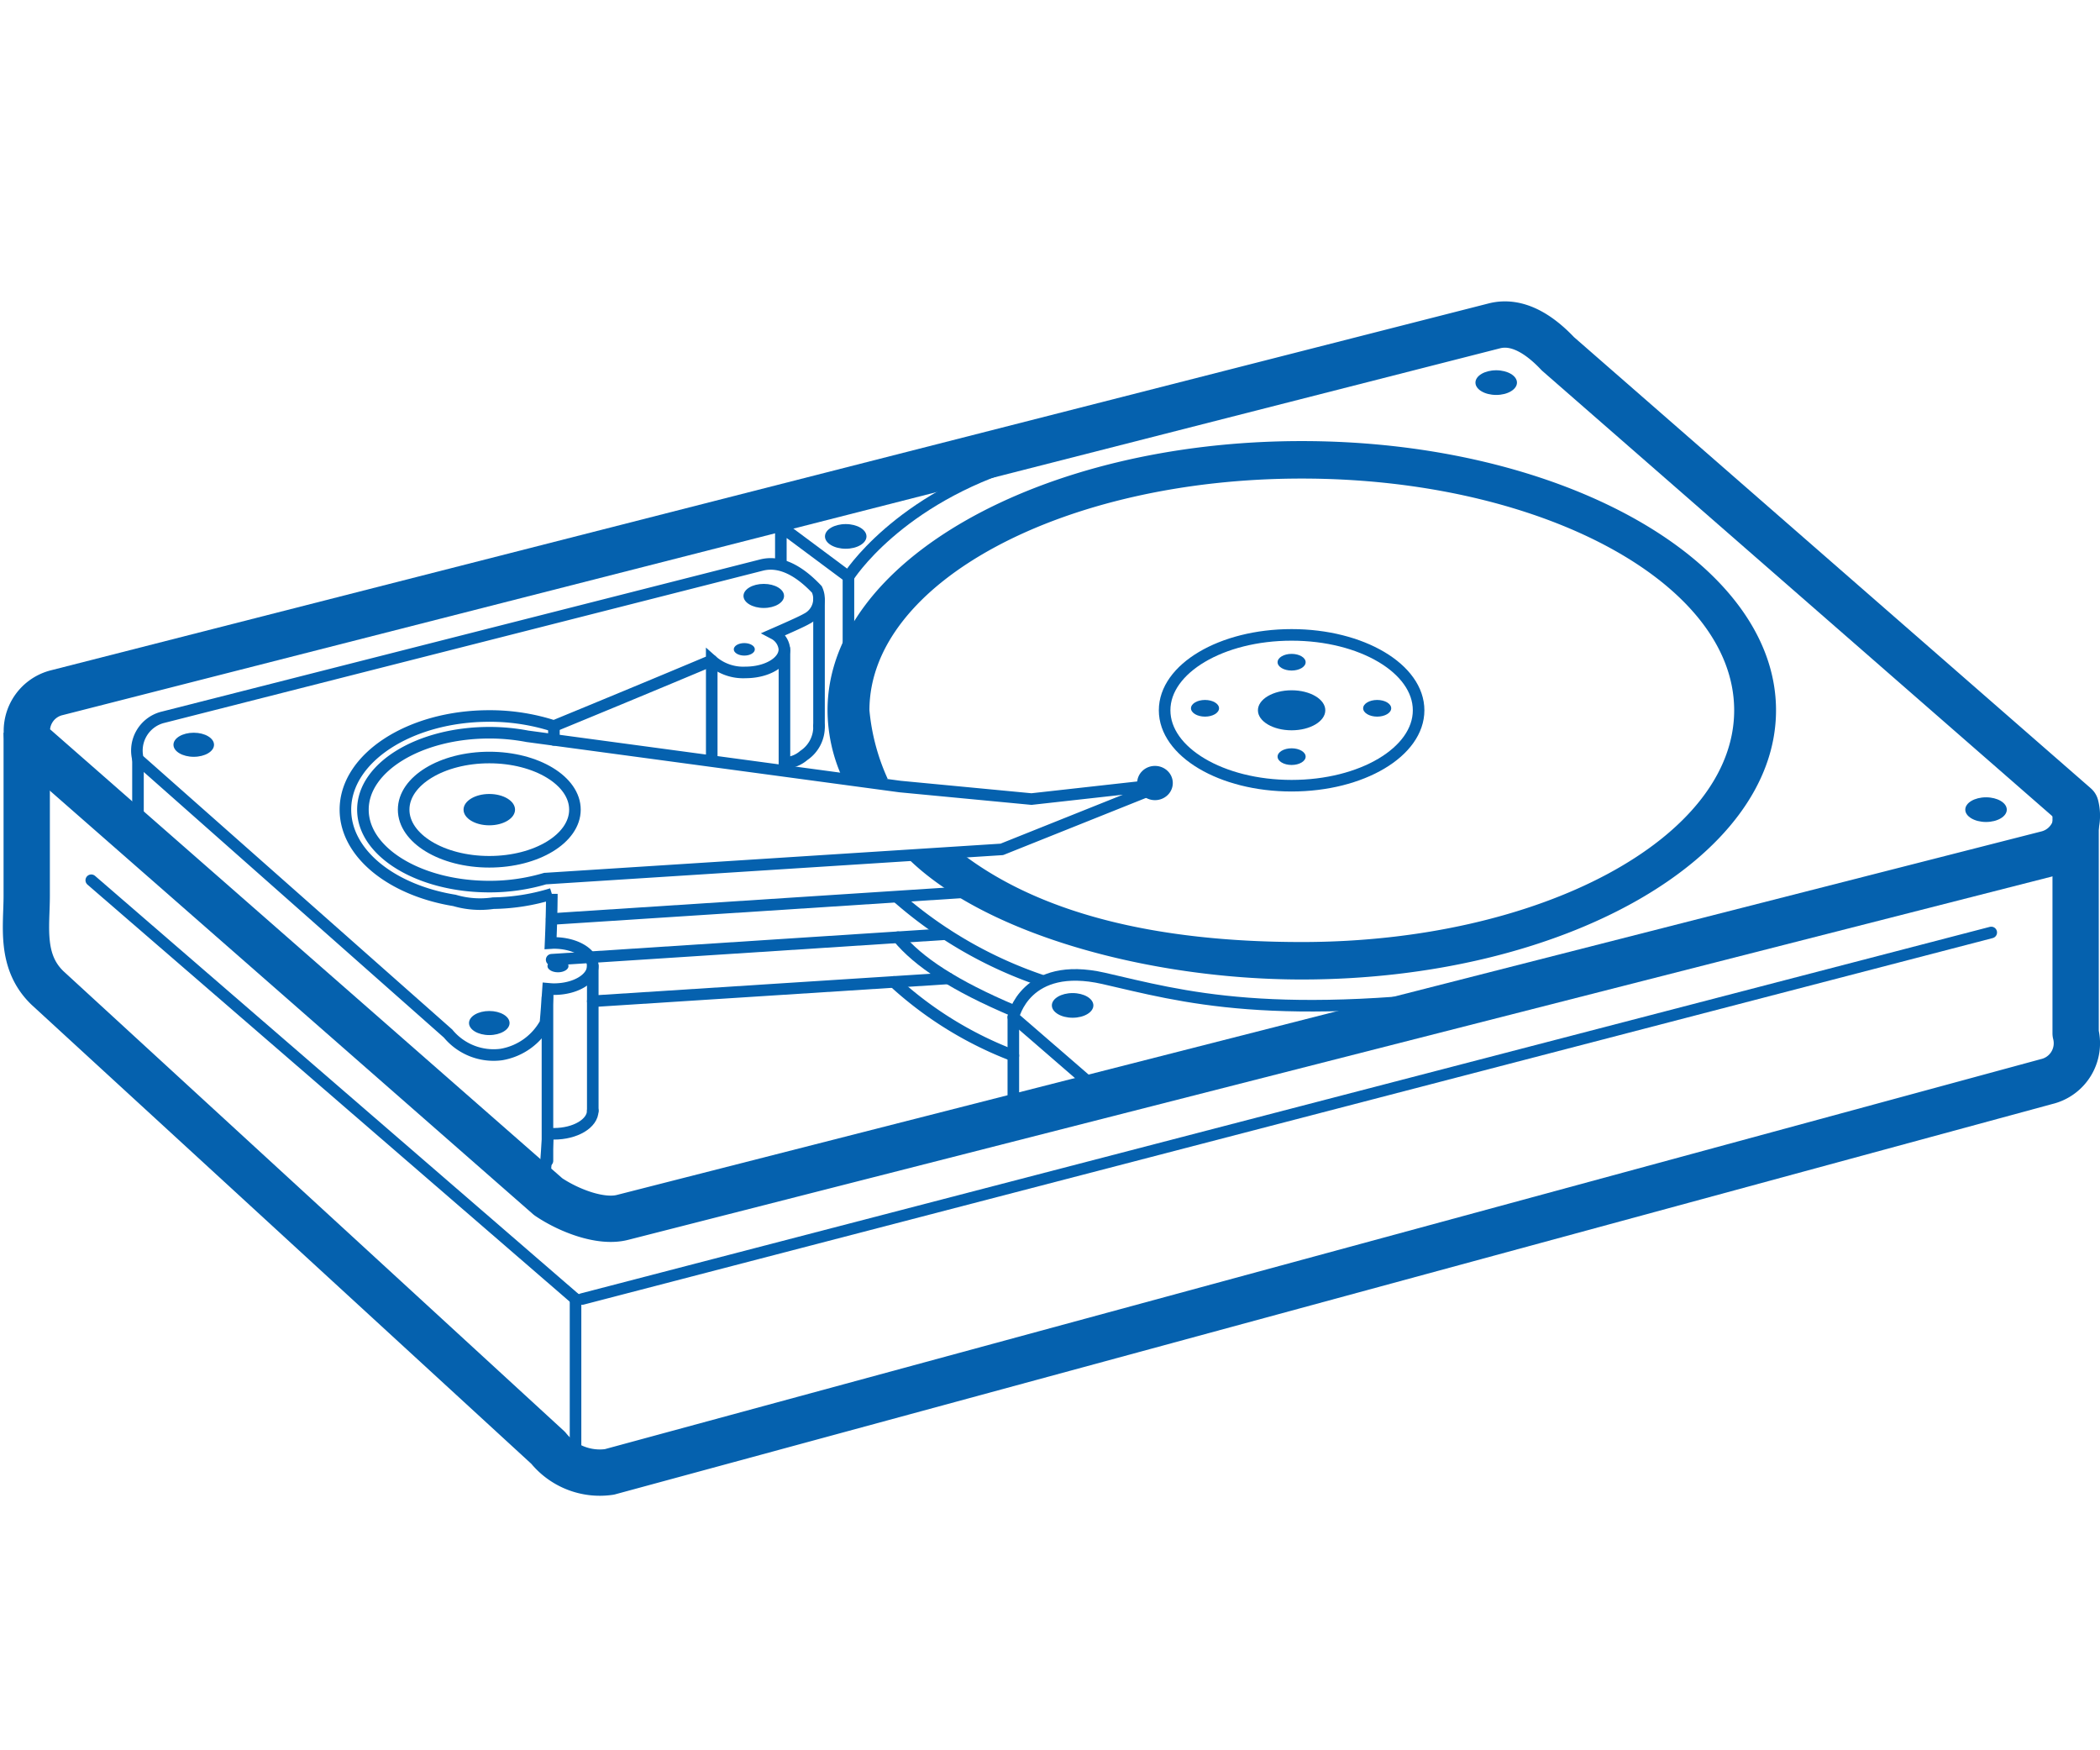 <svg id="Слой_1" data-name="Слой 1" xmlns="http://www.w3.org/2000/svg" viewBox="0 0 136.063 113.386"><defs><style>.cls-1,.cls-2,.cls-3{fill:none;stroke:#0561ae;}.cls-1,.cls-2{stroke-linejoin:round;}.cls-1{stroke-width:3px;}.cls-2,.cls-3{stroke-linecap:round;stroke-width:0.75px;}.cls-3{stroke-miterlimit:10;}.cls-4{fill:#0561ae;}</style></defs><path class="cls-1" d="M132.599,55.324,40.325,78.867c-1.412.36-3.49-.451-4.806-1.343L1.82,47.991a2.552,2.552,0,0,1,1.886-3.123l93.116-23.758c1.412-.36,2.827.44,4.121,1.813l33.541,29.278A2.552,2.552,0,0,1,132.599,55.324Z"/><path class="cls-1" d="M134.484,52.201V66.944a2.552,2.552,0,0,1-1.886,3.123L39.482,95.353a4.293,4.293,0,0,1-3.964-1.558L3.078,64.003c-1.785-1.716-1.347-4.002-1.347-5.966V47.466"/><ellipse class="cls-2" cx="83.686" cy="46.014" rx="8.228" ry="4.885"/><path class="cls-2" d="M67.54,63.538a27.539,27.539,0,0,1-9.359-5.378"/><path class="cls-2" d="M65.723,65.501c-3.911-1.65-6.24-3.202-7.543-4.786"/><path class="cls-2" d="M65.656,68.383a24.149,24.149,0,0,1-7.737-4.773"/><path class="cls-2" d="M70.301,69.908l-4.645-4.02s.779-3.663,5.854-2.506,10.926,2.938,26.777.696"/><ellipse class="cls-2" cx="31.702" cy="52.45" rx="5.549" ry="3.377"/><path class="cls-2" d="M66.832,51.765l-8.517-.811L34.188,47.701l0.0.001a13.088,13.088,0,0,0-2.486-.235c-4.522,0-8.188,2.231-8.188,4.984s3.666,4.984,8.188,4.984a12.604,12.604,0,0,0,3.622-.519l0.0.002L64.911,55.024l10.548-4.221Z"/><line class="cls-2" x1="35.742" y1="59.534" x2="63.041" y2="57.761"/><line class="cls-2" x1="35.742" y1="62.173" x2="61.265" y2="60.515"/><line class="cls-2" x1="38.407" y1="64.862" x2="61.454" y2="63.382"/><path class="cls-3" d="M52.928,38.185c-1.128-1.196-2.36-1.893-3.59-1.579l-38.755,9.854a2.223,2.223,0,0,0-1.643,2.72l20.092,17.776a3.822,3.822,0,0,0,3.453,1.357,4.018,4.018,0,0,0,2.856-2.039s.079-.887.168-2.219c.124.011.249.023.378.023,1.391,0,2.518-.67,2.518-1.496s-1.128-1.496-2.518-1.496c-.074,0-.143.009-.215.013.045-1.035.078-2.129.083-3.193a13.449,13.449,0,0,1-3.793.602,5.881,5.881,0,0,1-2.518-.178c-4.055-.658-7.064-3.037-7.064-5.88,0-3.35,4.173-6.067,9.32-6.067a13.464,13.464,0,0,1,4.187.652c2.363-.972,6.63-2.734,10.226-4.248a3.058,3.058,0,0,0,2.192.773c1.391,0,2.518-.67,2.518-1.496a1.255,1.255,0,0,0-.664-1.005c1.099-.48,1.872-.832,2.103-.971A1.439,1.439,0,0,0,52.928,38.185Z"/><path class="cls-3" d="M50.826,49.423a1.966,1.966,0,0,0,1.253-.483,2.222,2.222,0,0,0,.987-1.905"/><path class="cls-3" d="M35.342,75.645s.079-.887.168-2.219c.124.011.249.023.378.023,1.391,0,2.518-.67,2.518-1.496"/><path class="cls-4" d="M84.346,63.453c-9.994,0-21.063-3.024-25.943-8.28l3.552-.165C67.203,59.219,75.002,61.026,84.346,61.026c15.447,0,28.014-6.734,28.014-15.012S99.793,31.002,84.346,31.002s-28.014,6.734-28.014,15.012A13.768,13.768,0,0,0,57.52,50.466l-2.91-.012a10.634,10.634,0,0,1-.992-4.441c0-9.616,13.784-17.439,30.727-17.439s30.727,7.823,30.727,17.439S101.289,63.453,84.346,63.453Z"/><ellipse class="cls-4" cx="54.796" cy="34.75" rx="1.345" ry="0.799"/><ellipse class="cls-4" cx="96.942" cy="24.786" rx="1.345" ry="0.799"/><ellipse class="cls-4" cx="128.679" cy="52.45" rx="1.345" ry="0.799"/><ellipse class="cls-4" cx="69.497" cy="65.132" rx="1.345" ry="0.799"/><ellipse class="cls-4" cx="83.686" cy="46.014" rx="2.183" ry="1.296"/><ellipse class="cls-4" cx="83.686" cy="49.016" rx="0.909" ry="0.54"/><ellipse class="cls-4" cx="83.686" cy="42.899" rx="0.909" ry="0.54"/><ellipse class="cls-4" cx="89.23" cy="45.884" rx="0.909" ry="0.54"/><ellipse class="cls-4" cx="78.075" cy="45.884" rx="0.909" ry="0.54"/><ellipse class="cls-4" cx="12.553" cy="48.247" rx="1.314" ry="0.78"/><ellipse class="cls-4" cx="49.486" cy="38.605" rx="1.314" ry="0.78"/><ellipse class="cls-4" cx="31.702" cy="66.274" rx="1.314" ry="0.78"/><ellipse class="cls-4" cx="36.153" cy="62.582" rx="0.682" ry="0.405"/><ellipse class="cls-4" cx="48.225" cy="42.065" rx="0.682" ry="0.405"/><ellipse class="cls-4" cx="31.702" cy="52.45" rx="1.668" ry="1.015"/><ellipse class="cls-4" cx="74.833" cy="50.726" rx="1.155" ry="1.11"/><line class="cls-3" x1="50.826" y1="42.065" x2="50.826" y2="49.846"/><line class="cls-3" x1="53.066" y1="38.869" x2="53.066" y2="47.035"/><line class="cls-3" x1="46.115" y1="42.788" x2="46.115" y2="49.227"/><line class="cls-3" x1="35.889" y1="47.035" x2="35.889" y2="47.931"/><line class="cls-3" x1="38.407" y1="62.582" x2="38.407" y2="71.969"/><line class="cls-3" x1="35.471" y1="64.616" x2="35.471" y2="75.198"/><line class="cls-3" x1="8.94" y1="49.18" x2="8.94" y2="52.685"/><line class="cls-2" x1="65.656" y1="71.519" x2="65.656" y2="65.888"/><line class="cls-2" x1="5.913" y1="57.024" x2="37.29" y2="84.154"/><line class="cls-2" x1="37.714" y1="84.154" x2="129.017" y2="60.407"/><polyline class="cls-2" points="54.972 42.359 54.972 37.365 50.593 34.106 50.593 36.53"/><path class="cls-2" d="M54.972,37.365s3.157-5.045,11.305-7.489"/><line class="cls-2" x1="37.29" y1="94.172" x2="37.29" y2="84.154"/></svg>